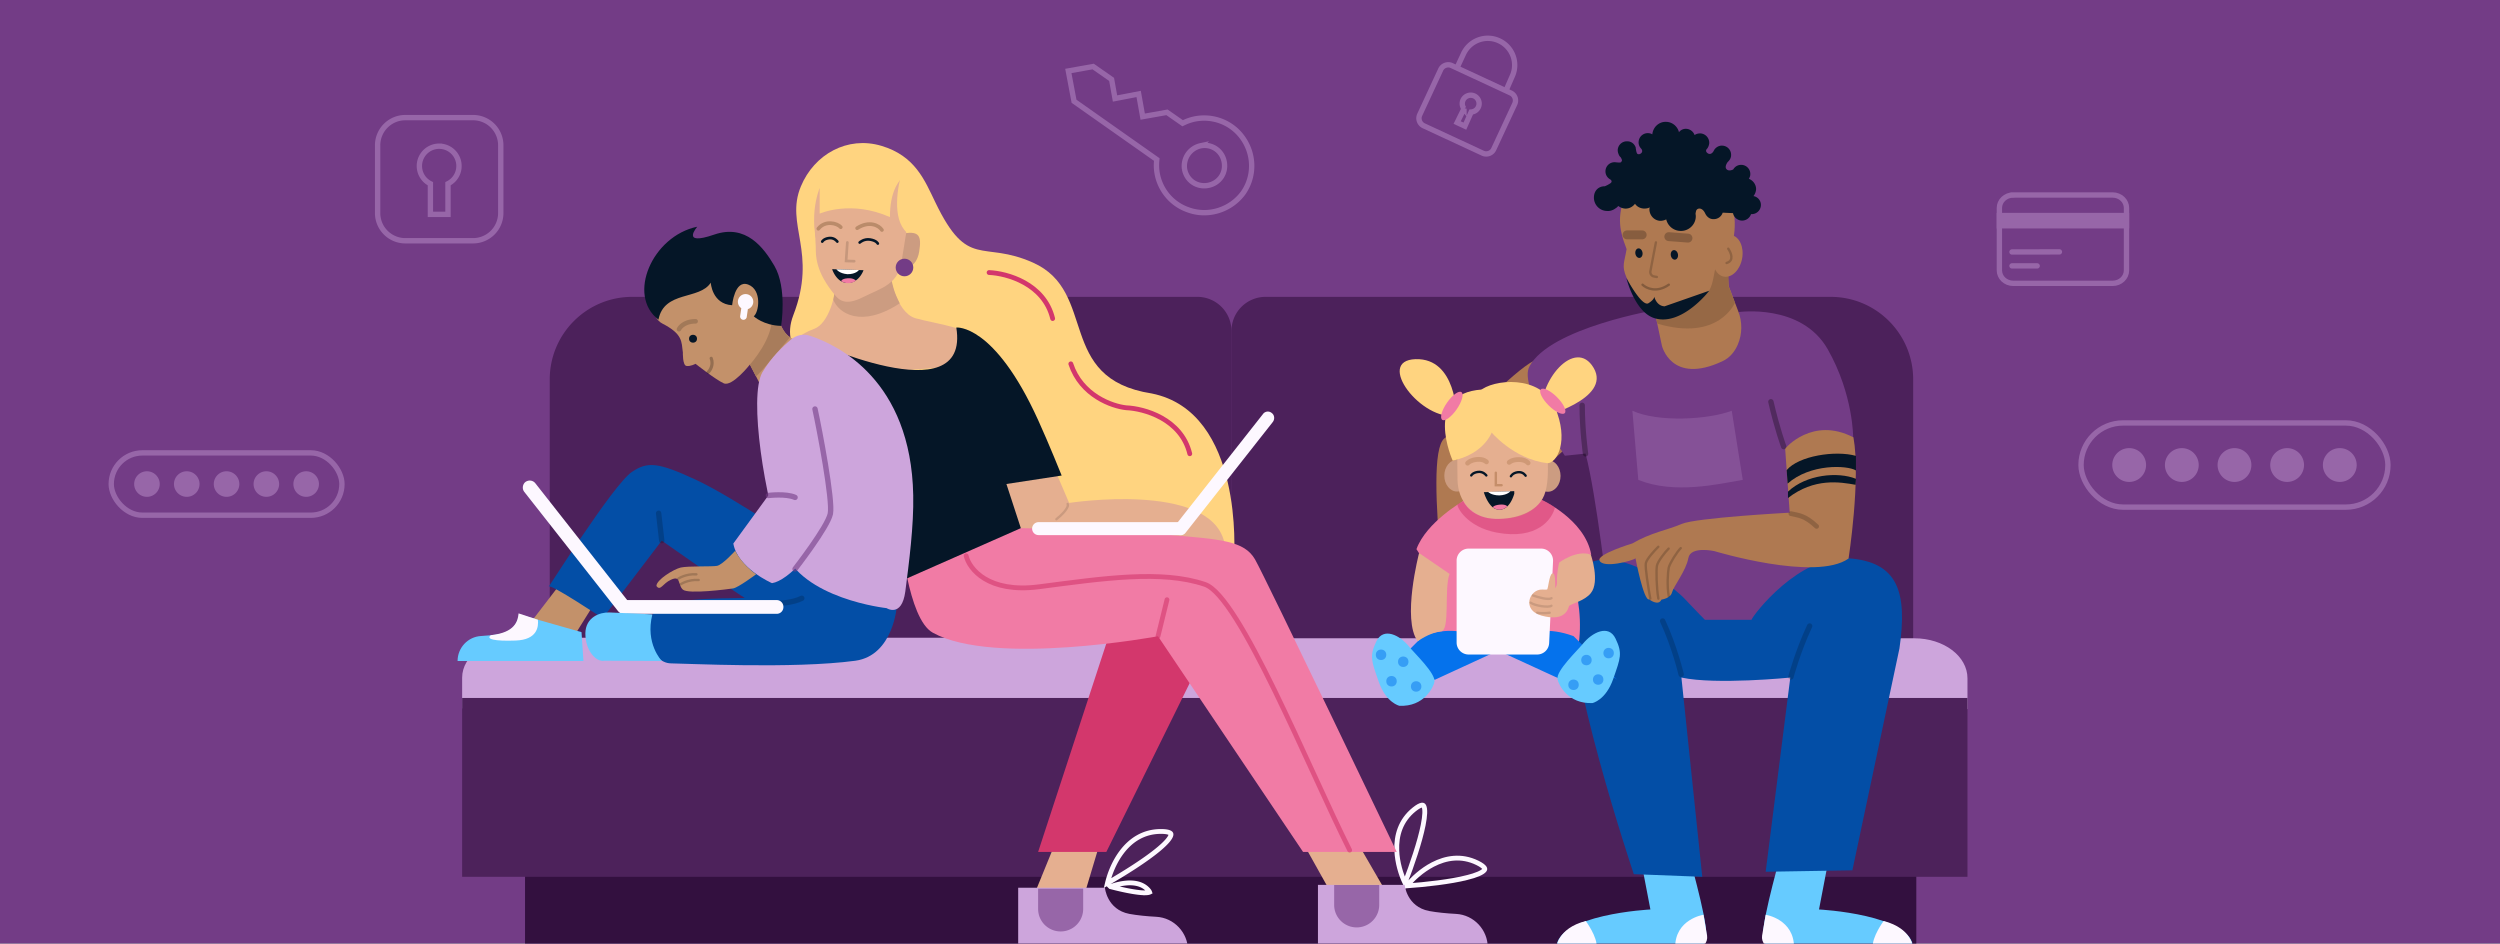 <svg width="363" height="137" fill="none" xmlns="http://www.w3.org/2000/svg"><rect width="100%" height="100%" fill="#808080" stroke="none"/><g clip-path="url(#a)"><path fill="#733C86" d="M0 0h363v137H0z"/><g opacity=".4"><rect x="16.151" y="65.759" width="33.498" height="9.051" rx="4.525" stroke="#CDA5DC" stroke-width=".777"/><path d="M21.337 72.14a1.855 1.855 0 1 0 0-3.71 1.855 1.855 0 0 0 0 3.71Zm5.78 0a1.855 1.855 0 1 0 0-3.71 1.855 1.855 0 0 0 0 3.71Zm5.78 0a1.855 1.855 0 1 0 0-3.71 1.855 1.855 0 0 0 0 3.71Zm5.778 0a1.855 1.855 0 1 0 0-3.71 1.855 1.855 0 0 0 0 3.71Zm5.781 0a1.855 1.855 0 1 0 0-3.71 1.855 1.855 0 0 0 0 3.71Z" fill="#CDA5DC"/></g><g opacity=".4"><rect x="302.167" y="61.411" width="44.561" height="12.223" rx="6.111" stroke="#CDA5DC" stroke-width=".777"/><path d="M309.156 69.976a2.454 2.454 0 1 0 0-4.908 2.454 2.454 0 0 0 0 4.908Zm7.644 0a2.453 2.453 0 1 0 .001-4.907 2.453 2.453 0 0 0-.001 4.907Zm7.647 0a2.454 2.454 0 1 0 0-4.908 2.454 2.454 0 0 0 0 4.908Zm7.644 0a2.453 2.453 0 1 0 .001-4.907 2.453 2.453 0 0 0-.001 4.907Zm7.647 0a2.454 2.454 0 1 0 0-4.908 2.454 2.454 0 0 0 0 4.908Z" fill="#CDA5DC"/></g><path opacity=".4" d="m171.995 24.541.003.014c.289 1.625 1.769 2.657 3.394 2.367 1.626-.29 2.657-1.77 2.367-3.395-.29-1.626-1.769-2.657-3.395-2.367l-.013.002a3.01 3.01 0 0 0-2.356 3.38Zm-9.708-10.312 3.046-.586.519 2.912.068.382.383-.068 3.141-.56 2.09 1.457.185.129.204-.097c2.801-1.328 6.2-.598 8.193 1.806 1.998 2.411 2.191 5.829.398 8.402-1.815 2.489-5.13 3.537-8.036 2.447l-.007-.003c-2.945-1.038-4.805-3.975-4.527-7.063l.02-.223-.184-.13-11.831-8.33-.828-4.4 3.604-.644 2.68 1.869.426 2.387.069.388.387-.075Z" stroke="#CDA5DC" stroke-width=".777"/><path opacity=".4" clip-rule="evenodd" d="M68.689 17.078a4.023 4.023 0 0 1 4.023 4.023v9.834a4.023 4.023 0 0 1-4.023 4.024h-9.835a4.023 4.023 0 0 1-4.023-4.024v-9.834a4.023 4.023 0 0 1 4.023-4.023h9.835Zm-4.918 4.15a2.874 2.874 0 0 0-1.277 5.45v4.449h2.555v-4.45a2.874 2.874 0 0 0-1.278-5.448Z" stroke="#CDA5DC" stroke-width=".777"/><g opacity=".4"><path d="M292.326 28.313h14.425c1.135 0 2.015.863 2.015 1.88v9.068c0 1.017-.88 1.88-2.015 1.88h-14.425c-1.135 0-2.016-.863-2.016-1.88v-9.069c0-1.016.881-1.879 2.016-1.879Z" stroke="#CDA5DC" stroke-width=".777"/><path d="M309.155 30.908h-19.233v2.264h19.233v-2.264Z" fill="#CDA5DC"/><path d="m292.141 36.584 6.887-.012m-6.887 2.035h3.653" stroke="#CDA5DC" stroke-width=".777" stroke-linecap="round"/></g><g opacity=".4" stroke="#CDA5DC" stroke-width=".777"><path d="m211.509 9.946.99-2.127a3.888 3.888 0 0 1 5.173-1.894 3.884 3.884 0 0 1 1.894 5.173l-.925 2.11"/><path d="m210.789 9.52 8.565 3.978c.601.277.863.997.586 1.598l-3.049 6.56c-.277.6-.997.863-1.598.585l-8.565-3.977a1.207 1.207 0 0 1-.585-1.598l3.048-6.56c.277-.6.997-.863 1.598-.586Z"/><path d="M214.066 13.935a1.226 1.226 0 0 1-.451 2.332l-.913 2.05-1.121-.52.988-2.013a1.226 1.226 0 0 1-.136-1.251 1.238 1.238 0 0 1 1.633-.598Z"/></g><path fill="#33103F" d="M76.235 126.367h202.013V138H76.235z"/><path opacity=".6" d="M173.838 102.954H84.792a4.955 4.955 0 0 1-4.97-4.97V55.09c0-6.599 5.346-11.987 11.987-11.987h82.029a4.956 4.956 0 0 1 4.97 4.97v49.953c0 2.715-2.214 4.928-4.97 4.928Z" fill="#33103F"/><path opacity=".6" d="M272.823 102.954h-89.045a4.955 4.955 0 0 1-4.97-4.97v-49.91a4.955 4.955 0 0 1 4.97-4.97h82.028c6.641 0 11.987 5.387 11.987 11.986v42.936c0 2.715-2.213 4.928-4.97 4.928Z" fill="#33103F"/><path d="M179.602 102.871H67.103v-4.47c0-3.215 3.652-5.805 8.188-5.805h96.124c4.535 0 8.187 2.59 8.187 5.805v4.47Zm106.075.083H179.603v-4.469c0-3.216 3.443-5.805 7.719-5.805h90.635c4.277 0 7.72 2.59 7.72 5.805v4.469Z" fill="#CDA5DC"/><path fill="#4D225B" d="M67.103 101.344h218.573v25.969H67.103z"/><path d="M206.645 119.803c-.485 2.445-1.634 5.81-2.642 8.411-.577-1.231-1.123-2.952-1.19-4.74-.081-2.136.521-4.338 2.539-5.952.521-.417.876-.585 1.095-.617.1-.014.154.002.185.019.032.017.074.054.116.138.092.184.144.513.127 1.005-.017.48-.098 1.068-.23 1.736Zm6.353 7.626c-2.417.605-5.951 1.004-8.733 1.204.867-1.047 2.189-2.276 3.777-3.101 1.897-.986 4.145-1.382 6.466-.247.6.293.903.542 1.026.727.055.084.064.14.062.175-.002.036-.017.09-.075.164-.127.161-.403.349-.855.544-.441.19-1.008.368-1.668.534Z" stroke="#FDF8FF" stroke-width=".698"/><g style="mix-blend-mode:overlay"><path d="M140.369 39.583c2.556-.204 8.128.614 9.968 5.52" stroke="#D3376C" stroke-width=".698" stroke-linecap="round"/></g><path d="M116.29 27.058c1.943-4.67 6.769-7.349 11.687-5.884 4.917 1.465 6.28 4.99 7.849 8.233 4.743 9.835 6.739 5.414 14.168 8.727 9.486 4.22 3.243 16.835 17.228 18.997 13.453 2.69 11.963 23.622 11.963 23.622l-39.759-.384s-17.438-8.16-10.463-15.101c6.975-6.94-17.961-8.615-13.776-19.496 3.557-9.208-1.242-13.078 1.103-18.714Z" fill="#FFD480"/><path d="M129.148 39.648s.872 5.685 3.767 6.557c2.86.837 9.417 1.465 11.439 4.778 2.023 3.348-33.376 3.348-33.376 3.348s3.053-5.113 7.239-6.584c2.107-.74 3.296-5.081 3.088-7.263-.454-4.744 7.843-.836 7.843-.836Zm23.507 27.343 2.581 6.034s20.193-3.139 22.495 5.545c2.337 8.685-33.272 2.093-33.377 1.57-.105-.523-3.104-13.637-3.104-13.637l11.405.488Zm4.882 62.639-7.603.837 4.429-10.847h6.173l-2.999 10.01Z" fill="#E5AF90"/><path d="m161.198 91.719-10.463 31.982h9.905l16.602-33.621-16.044 1.639Z" fill="#D3376C"/><path d="m201.062 129.176-7.603.838-5.476-9.801 6.871-1.744 6.208 10.707Z" fill="#E5AF90"/><path d="M169.185 77.629c8.231.662 11.475.907 13.044 3.592 1.535 2.686 20.577 42.48 20.577 42.48h-13.602l-21.065-31.32s-23.821 4.43-32.714-.523c-3.627-2.022-4.639-14.23-4.639-14.23 9.312-1.917 33.272-.418 38.399 0Z" fill="#F17BA5"/><path d="M191.367 128.479h12.591s.279 3.174 3.557 3.802c1.151.209 2.546.348 3.906.418 2.581.14 4.604 2.302 4.604 4.883h-24.658v-9.103Zm-43.526.418h12.59s.279 3.174 3.558 3.802c1.151.209 2.546.349 3.906.419 2.581.139 4.604 2.301 4.604 4.882h-24.658v-9.103Z" fill="#CDA5DC"/><path d="M138.856 47.557s5.498-.62 11.88 13.436c1.604 3.522 3.418 8.056 3.418 8.056l-8.023 1.227 2.094 6.411-16.915 7.464c-1.116-10.01-14.151-34.944-14.151-34.944s23.777 11.203 21.697-1.65Z" fill="#051627"/><path d="M171.279 77.698h-20.472a.938.938 0 0 1-.942-.941c0-.523.419-.942.942-.942h20.472c.524 0 .942.419.942.942-.035.523-.453.941-.942.941Z" fill="#FDF8FF"/><path d="M184.812 61.272 172.151 77.35a.873.873 0 0 1-1.29.14.874.874 0 0 1-.14-1.291l12.661-16.078a.873.873 0 0 1 1.29-.14c.384.28.453.872.14 1.29Z" fill="#FDF8FF"/><path d="M117.43 49.588c-1.43.174-3.139-.28-4.011-2.267 0 0-3.906-11.684-9.94-10.742-9.748-1.451-10.325 8.85-7.325 10.389 3 1.539 2.788 2.62 3 4.22 0 0-.058 1.846.514 1.946.573.1 1.326-.31 1.326-.31s2.869 2.274 4.09 2.832c1.22.558 3.801-2.72 3.801-2.72s1.849 3.488 2.442 4.883c.593 1.395 6.103-8.231 6.103-8.231Z" fill="#C3916A"/><path d="M108.886 52.936s3.522-3.871 3.174-7.15l1.36 1.535s.558 1.256 1.29 1.64c0 0-4.429 5.44-4.952 5.684l-.872-1.709Z" fill="#A87C5B"/><path d="M113.42 47.32s.906-5.475-.977-8.718c-1.534-2.616-4.115-6.139-8.754-4.534-4.952 1.709-2.441-1.151-2.441-1.151-6.557 1.36-10.256 9.984-5.64 13.499.816-4.261 5.988-2.827 7.593-5.373 0 0 .174 3.104 3.104 3.278 0 0 .349-3.766 2.337-2.999 2.022.767 1.569 4.01.802 4.604.035.035 1.43 1.325 3.976 1.395Z" fill="#051627"/><path opacity=".17" d="M98.586 47.8s.529-1.145 2.418-1.145" stroke="#000" stroke-width=".663" stroke-miterlimit="10" stroke-linecap="round"/><path d="m80.983 85.266-3.697 4.813 6.208 2.058 3.174-5.092-5.685-1.779Z" fill="#C3916A"/><path d="M130.23 87.952s-.488 7.22-6.033 7.987c-9.033 1.22-24.832.384-26.716.384-3.209 0-4.464-5.72-2.092-7.917 2.022-1.849 13.148-1.465 12.73-1.605-.419-.14-12.033-8.3-12.033-8.3l-8.58 11.265s-7.603-5.057-7.847-4.604c-.628 1.186 9.347-14.857 12.137-16.671 2.197-1.43 3.593-1.465 9.277 1.186 5.685 2.65 16.706 10.254 16.706 10.254l12.451 8.021Z" fill="#034EA6"/><path d="M114.883 49.274c.767-.628 1.779-.837 2.72-.523 4.046 1.325 14.683 6.452 14.997 23.158.095 4.409-.613 9.818-1.151 13.985-.523 3.837-2.72 2.407-2.72 2.407s-12.311-1.325-14.997-8.545c-2.685-7.22-5.057-22.181-3.034-25.704 1.255-2.127 2.999-3.801 4.185-4.778Z" fill="#CDA5DC"/><path d="M115.791 56.005s3.313 2.79 4.638 8.998c.558 2.581.942 7.115.14 9.556-1.744 5.162-6.139 9.766-8.475 10.115 0 0-4.988-2.163-5.615-5.755l5.615-7.708s-1.988-10.114-.803-13.078c1.186-2.965 4.5-2.128 4.5-2.128Z" fill="#CDA5DC"/><path opacity=".18" d="M116.418 86.87c-2.372 1.256-8.44.733-8.44.733" stroke="#000" stroke-width=".783" stroke-miterlimit="10" stroke-linecap="round"/><path opacity=".6" d="M115.441 82.616s4.744-6.103 5.127-8.022c.384-1.918-1.569-12.172-2.232-15.206" stroke="#733C86" stroke-width=".783" stroke-miterlimit="10" stroke-linecap="round"/><path d="M90.7 89.128h22.053a.974.974 0 0 0 .998-.998.974.974 0 0 0-.998-.998H90.7a.975.975 0 0 0-.998.998c0 .523.428.998.998.998Z" fill="#FDF8FF"/><path d="m76.11 71.4 13.64 17.348c.334.427.951.523 1.427.19.427-.333.522-.95.19-1.426l-13.64-17.348c-.334-.427-.951-.523-1.427-.19-.427.333-.522.998-.19 1.426Z" fill="#FDF8FF"/><path d="M109.792 83.383s-2.616 1.953-3.348 2.058c-.733.105-6.487.872-7.29.174-.802-.732-.244-2.127-1.743-1.43-1.186.523-1.52 1.71-2.096.903-.035-.872 2.48-2.437 3.526-2.681 1.046-.245 4.568-.105 5.266-.245.802-.14 2.651-2.197 2.651-2.197s.837 1.883 3.034 3.418Z" fill="#C3916A"/><path d="M94.726 89.208s-4.953-.245-6.278-.28c-1.325-.034-3.418.663-3.453 3.035 0 2.546 1.57 4.185 2.72 3.976l8.37.035c0-.035-2.44-2.511-1.36-6.766Z" fill="#66CBFF"/><path opacity=".18" d="m96.085 78.5-.453-3.975" stroke="#000" stroke-width=".783" stroke-miterlimit="10" stroke-linecap="round"/><path opacity=".18" d="M98.807 84.848s1.08-.736 2.637-.634m-2.964-.189s1.08-.736 2.637-.634" stroke="#000" stroke-width=".349" stroke-miterlimit="10" stroke-linecap="round"/><path opacity=".6" d="M111.57 71.944s2.581-.314 3.872.279" stroke="#733C86" stroke-width=".783" stroke-miterlimit="10" stroke-linecap="round"/><path d="m84.437 91.788-9.068-2.58s-.21 2.371-2.616 2.825c-.872.174-1.918.244-2.895.314-1.918.104-3.418 1.709-3.418 3.627h18.276l-.28-4.186Z" fill="#66CBFF"/><path opacity=".6" d="m168.141 92.382 1.305-5.305" stroke="#D3376C" stroke-width=".698" stroke-linecap="round"/><path opacity=".12" d="M153.39 75.39c.651-.516 1.889-1.682 1.632-2.21" stroke="#000" stroke-width=".349" stroke-miterlimit="10" stroke-linecap="round"/><path d="M168.212 123.32c-1.928 1.605-4.969 3.511-7.411 4.908.314-1.324.961-3.014 2.035-4.455 1.279-1.715 3.143-3.056 5.771-3.046.678.003 1.068.095 1.266.21.091.052.125.1.139.133.015.034.025.088.006.179-.042.2-.207.489-.53.862-.315.363-.75.771-1.276 1.209Zm-2.826 6.264c-1.203-.132-2.792-.486-4.14-.839a8.987 8.987 0 0 1 2.252-.525c1.227-.11 2.402.114 3.18.967.173.189.229.303.246.354l-.021.01c-.092.042-.269.078-.546.086a7.262 7.262 0 0 1-.971-.053Z" stroke="#FDF8FF" stroke-width=".698"/><g style="mix-blend-mode:overlay"><path d="M172.755 65.885c-1.237-5.092-6.67-6.574-9.232-6.678-2.052-.215-6.533-1.79-8.041-6.377" stroke="#D3376C" stroke-width=".698" stroke-linecap="round"/></g><g style="mix-blend-mode:overlay"><path d="M143.614 39.573c2.562.105 7.995 1.586 9.232 6.68" stroke="#D3376C" stroke-width=".698" stroke-linecap="round"/></g><path opacity=".6" d="M140.28 80.695c.45 1.903 3.197 5.467 10.594 4.503 9.245-1.206 17.79-2.484 24.088-.34 5.038 1.715 15.021 26.658 21.009 38.582" stroke="#D3376C" stroke-width=".698" stroke-linecap="round"/><circle cx="100.627" cy="49.184" r=".577" fill="#051627"/><path opacity=".24" d="M102.814 54.06c.303-.284.819-1.086.455-2.03" stroke="#000" stroke-width=".466" stroke-miterlimit="10" stroke-linecap="round"/><path d="M228.06 50.688s-1.29 1.22-4.29 1.36c-2.337.105-8.405 6.906-14.055 11.614-3.348 2.79 1.779 34.005.767 32.087-1.011-1.918 12.137-3.627 10.289-6.173-1.884-2.546-2.86-15.939-2.86-15.939s11.474-10.184 12.765-11.788" fill="#AF7951"/><path d="m265.62 124.243-1.5 7.812s13.672.698 13.672 5.65c0 0-10.777-.174-16.008-.174-5.197 0-6.208.558-5.65-3.278.558-3.837 3.069-12.451 3.069-12.451l6.417 2.441Z" fill="#66CBFF"/><path d="M273.502 133.729s-1.744 2.372-1.57 3.837l5.859.105c0 .034-.069-2.86-4.289-3.942Zm-17.124-.906s4.15.628 4.116 4.778l-3.07.07c-.976.034-1.709-.837-1.569-1.814l.523-3.034Z" fill="#FDF8FF"/><path d="m238.139 124.243 1.499 7.812s-13.671.698-13.671 5.65c0 0 10.777-.174 16.008-.174 5.232 0 6.208.558 5.65-3.278-.558-3.837-3.069-12.451-3.069-12.451l-6.417 2.441Z" fill="#66CBFF"/><path d="M230.257 133.729s1.743 2.372 1.569 3.837l-5.859.104c0 .035.07-2.859 4.29-3.941Zm17.089-.906s-4.15.627-4.115 4.778l3.069.069c.976.035 1.709-.837 1.569-1.813l-.523-3.034Z" fill="#FDF8FF"/><path d="M264.886 83.019c-.593-1.326-2.232-16.009-3.139-18.52l7.333-.91s.061-6.274-3.706-12.9c-3.836-6.697-12.974-5.372-12.974-5.372s1.744 7.22-4.952 6.836c-6.697-.384-6.627-7.22-6.627-7.22s-15.799 2.616-18.763 8.301c-1.57 2.965 5.161 12.94 5.161 12.94l3-.315c1.569 5.86 3.313 21.31 3.313 21.31s20.612 8.928 21.275 8.545c.627-.384 10.079-12.695 10.079-12.695Z" fill="#733C86"/><path d="M254.318 89.994c.244-.732 6.94-9.452 14.09-8.928 7.15.523 8.58 4.847 7.394 13.078l-6.836 32.226-12.59.21 3.575-28.199s-10.805 1.088-15.809 0l3.026 28.931-9.939-.384s-10.219-30.307-9.138-40.387c1.081-10.08 13.044-3.348 16.671.558 1.534 1.64 2.79 2.895 2.79 2.895h6.766Z" fill="#034EA6"/><path d="m240.403 45.91.907 4.29s1.36 5.72 8.754 2.267c1.151-.523 1.848-1.465 2.267-2.441.662-1.535.662-3.279.07-4.814l-1.361-3.592s-.488-3.208.349-5.79c.977-2.929.488-7.044-1.151-8.09-2.895-1.814-12.381-3.837-13.916-.21-1.534 3.592-1.354 5.5-.139 8.643-.314 1.953-.767 2.378 0 4.157.802 1.779 1.848 3.557 2.93 4.43l1.29 1.15Z" fill="#AF7951"/><path opacity=".25" d="M238.498 41.34c.53.518 2.034 1.243 3.809 0" stroke="#000" stroke-width=".349" stroke-miterlimit="10" stroke-linecap="round"/><path opacity=".18" d="m240.438 35.195-.802 4.185c-.07.35.174.733.558.768l.384.07" stroke="#000" stroke-width=".349" stroke-miterlimit="10" stroke-linecap="round"/><path opacity=".23" d="m242.308 34.36 2.788.214m-6.652-.471h-2.199" stroke="#000" stroke-width="1.294" stroke-miterlimit="10" stroke-linecap="round"/><path d="M240.403 45.91s2.581.907 7.394-3.278c.733-.628.942-2.023 1.151-3.104.209-1.29.663-2.163 1.988-1.465l.07 3.522.907 2.372s-2.337 5.685-11.266 3.034l-.244-1.081Z" fill="#966845"/><path d="M243.245 37.695c.285-.05.46-.4.392-.779s-.353-.645-.638-.594c-.284.051-.46.4-.392.779.068.38.354.645.638.594Zm-5.155-.249c.285-.047.464-.394.401-.774-.064-.38-.346-.65-.631-.602-.285.048-.465.395-.401.774.063.38.346.65.631.602Zm-6.649-8.87a1.936 1.936 0 0 0 1.883 2.058c.384.035.732-.07 1.046-.244l.314-.21c.105-.069.209-.174.279-.278.279.21.593.349.977.383.593.035 1.116-.244 1.464-.697.279.418.733.663 1.291.697.314 0 .593-.034.837-.174 0 .07-.035.14-.035.21-.035.906.663 1.708 1.57 1.743.313 0 .592-.07.871-.21a2.165 2.165 0 0 0 2.023 1.675c1.186.07 2.232-.872 2.267-2.058 0-.14 0-.279-.035-.383 0-.105.035-.28.07-.419.105-.488.907-.663 1.36.384.035.07.07.104.105.174.244.349.593.593 1.046.593a1.362 1.362 0 0 0 1.36-.942l1.5.07c.105.593.628 1.046 1.256 1.081a1.364 1.364 0 0 0 1.36-.941h.035a1.327 1.327 0 0 0 1.395-1.256 1.294 1.294 0 0 0-1.081-1.36c.209-.244.348-.593.383-.942.035-.697-.418-1.325-1.046-1.57.105-.174.209-.418.209-.627a1.327 1.327 0 0 0-1.255-1.395 1.31 1.31 0 0 0-1.221.663s-.628.348-.977-.035c-.348-.384.175-1.047.175-1.047.279-.244.488-.592.488-.976a1.327 1.327 0 0 0-1.255-1.395c-.489-.035-.907.21-1.186.593v.035a.762.762 0 0 0-.105.174c-.139.244-.453.558-.837.314-.314-.21-.279-.453-.174-.593a.762.762 0 0 0 .139-.174c.14-.21.209-.419.244-.698a1.365 1.365 0 0 0-1.29-1.43c-.314 0-.593.07-.837.244a1.364 1.364 0 0 0-1.186-.907 1.236 1.236 0 0 0-1.081.489c-.209-.837-.942-1.465-1.814-1.5-1.046-.07-1.953.732-2.057 1.814a1.179 1.179 0 0 0-.593-.175 1.326 1.326 0 0 0-1.395 1.256c-.035.418.139.767.418 1.046 0 0 .244.349-.035.593-.244.244-.523.174-.593.07-.069-.07-.139-.349-.174-.593 0-.07-.035-.14-.035-.244v-.035c-.174-.523-.628-.907-1.221-.907a1.327 1.327 0 0 0-1.395 1.256c0 .209.035.418.14.627v.035c.07.14.139.28.279.384.139.21.244.453.174.558-.139.21-.035.279-.976.174h-.14a1.323 1.323 0 0 0-1.255 1.256 1.31 1.31 0 0 0 .662 1.22s.489.28.035.593c-.314.21-.558.314-.697.384-.035 0-.07.035-.07.035-1.012 0-1.57.697-1.604 1.534Zm3.627-1.325c-.035 0-.035 0 0 0Zm13.113 14.962c-.035.07-4.046 5.232-7.987 3.976-2.86-.907-4.046-5.824-4.046-5.824s2.267 4.255 3.209 3.662c.942-.593.837-.977.837-.977s.279 1.36 1.5 1.43" fill="#051627"/><path d="M225.617 77.439c.384.174 4.465 7.673 3.697 15.345-.069.663-.174 1.29-.314 1.953h-22.495s-2.93-12.032 5.964-22.007l10.986 1.395 2.162 3.314Z" fill="#F17BA5"/><path d="M223.737 72.528s6.404 2.856 7.311 8.018c0 0-5.081.485-5.569 1.566l-5.545-8.51 3.803-1.074Z" fill="#F17BA5"/><path d="m228.478 92.366 6.348 6.347s-3.628-3.034-8.057 0l-8.58-3.94s3.07-5.058 10.289-2.407Zm-21.868 0-6.347 6.347s3.627-3.034 8.056 0l8.545-3.94c.035 0-3.034-5.058-10.254-2.407Z" fill="#0572EC"/><path d="M223.761 79.656c.996 0 1.79.833 1.742 1.827l-.566 11.893a1.744 1.744 0 0 1-1.742 1.661h-9.951c-.963 0-1.744-.78-1.744-1.744V81.4c0-.963.781-1.744 1.744-1.744h10.517Z" fill="#FDF8FF"/><path d="M230.988 80.526s1.36 3.923 0 5.597c-.907 1.116-2.612 1.448-3.163 1.852-.21.872-.952 2.228-3.952 1.426-2.999-.802-1.813-3.871.07-3.801.509.019.375.017.675 0 .195-.012.304-2.182.78-2.326.567-.263.376 2.228.446 2.114.096-.157.238-.475.227-.8-.051-1.482.324-2.909.324-2.909s2.515-1.894 4.593-1.153Z" fill="#E5AF90"/><path opacity=".12" d="M222.585 86.463c.741.26 2.315.702 2.689.39m-3.033.652c.602.449 2.65.76 3.024.449m-2.066 1.017c.772.14 1.813 0 1.813 0" stroke="#000" stroke-width=".349" stroke-miterlimit="10" stroke-linecap="round"/><path d="M203.192 102.48s-1.927-.415-2.999-3.488-1.373-3.717-.349-5.859 3.425-.892 4.75.747c.82 1.015 3.852 3.868 3.69 5.112-.139.802-1.534 3.662-5.092 3.488Zm28.043-.398s1.927-.415 2.999-3.488 1.373-3.717.349-5.86c-1.024-2.142-3.425-.891-4.75.748-.82 1.014-3.853 3.868-3.69 5.112.139.802 1.534 3.662 5.092 3.488Z" fill="#66CBFF"/><path d="M224.744 71.405c1.021 0 1.848-1.03 1.848-2.302 0-1.271-.827-2.302-1.848-2.302-1.021 0-1.848 1.031-1.848 2.302 0 1.272.827 2.302 1.848 2.302Zm-13.182-.035c1.021 0 1.849-1.03 1.849-2.302 0-1.271-.828-2.302-1.849-2.302s-1.848 1.03-1.848 2.302.827 2.302 1.848 2.302Z" fill="#CC9C81"/><path d="M224.431 64.011s.977 5.964-.453 8.405c-1.465 2.442-4.395 3.104-7.289 2.895-2.895-.21-4.988-2.441-5.057-5.615-.07-3.174 0-6.94 0-6.94s2.022-6 7.289-4.15c5.266 1.848 5.51 5.405 5.51 5.405Z" fill="#E5AF90"/><path d="M216.389 62.577s3.26 4.074 8.319 4.686c1.395-.07 3.141-3.252 1.083-8.1-2.058-4.847-9.068-4.115-10.951-2.371 0 .035.921 5.192 1.549 5.785Z" fill="#FFD480"/><path d="M216.897 61.954s-.625 3.445-5.306 4.776l-.659.158s-4.415-9.74 4.214-10.326l1.751 5.392Z" fill="#FFD480"/><path opacity=".6" d="M217.194 68.64v1.814h.837" stroke="#AF7951" stroke-width=".349" stroke-miterlimit="10" stroke-linecap="round"/><path opacity=".4" d="M215.832 67.066s-.407-.454-1.402-.353c-.995.101-1.335.542-1.335.542" stroke="#AF7951" stroke-width=".698" stroke-miterlimit="10" stroke-linecap="round"/><path d="M215.815 69.034s-.425-.611-1.209-.51c-.785.101-.98.51-.98.51" stroke="#051627" stroke-width=".349" stroke-miterlimit="10" stroke-linecap="round"/><path opacity=".4" d="M221.878 67.218s-.36-.492-1.36-.49c-1 .003-1.382.408-1.382.408" stroke="#AF7951" stroke-width=".698" stroke-miterlimit="10" stroke-linecap="round"/><path d="M221.521 69.073s-.345-.608-1.129-.507c-.784.101-1.006.586-1.006.586" stroke="#051627" stroke-width=".349" stroke-miterlimit="10" stroke-linecap="round"/><path d="M211.492 60.35s0-8.38-5.947-8.2c-5.948.18.876 9.09 5.947 8.2Zm12.311.243s10.256-2.641 7.599-7.17c-2.657-4.527-8.195 1.91-7.599 7.17Z" fill="#FFD480"/><path d="M212.465 72.75s-5.366 3.05-6.796 6.99c0 0 2.372 3.872 3.732 4.046 1.325.14 3.064-11.037 3.064-11.037Z" fill="#F17BA5"/><path d="M206.052 80.299s-2.532 9.676-.196 12.815c0 0 1.61-1.206 3.332-1.44 1.43.07.456-6.318 1.293-8.341l-4.429-3.034Z" fill="#E5AF90"/><path opacity=".5" d="M217.684 75.35c-3.131.104-4.768-1.554-5.211-2.581l-.849.475c-.1.384 1.353 3.261 5.674 4.084 5.93 1.128 8.108-1.979 8.481-3.658l-.925-.589-.983-.487c-.851 1.378-2.921 2.646-6.187 2.755Z" fill="#D3376C"/><path d="m259.204 65.127.662 9.312s-13.636.733-15.694 1.64c-2.093.906-4.395 1.22-7.15 2.824 0 0-5.162 1.57-4.778 2.477.488 1.22 4.848.035 5.231-.314 0 0 1.186 6.278 1.988 5.964 0 0 1.326 1.046 1.779.034 0 0 1.325-.174 1.535-1.046.209-.872 2.057-3.174 2.371-4.987.314-1.779 3.767-1.012 3.767-1.012s14.718 4.465 19.496 1.082c0 0 1.792-11.521.711-17.59-5.956-3.114-9.918 1.616-9.918 1.616Z" fill="#AF7951"/><path opacity=".18" d="M260.04 98.296s.977-3.663 2.721-7.395m-18.657 7.025s-.943-4.026-2.687-7.758" stroke="#000" stroke-width=".783" stroke-miterlimit="10" stroke-linecap="round"/><path opacity=".3" d="M258.995 64.848s-.953-2.563-1.861-6.51m-26.913 7.556s-.489-3.522-.489-7.045" stroke="#000" stroke-width=".783" stroke-miterlimit="10" stroke-linecap="round"/><ellipse cx="250.856" cy="37.153" rx="2.134" ry="3.064" transform="rotate(10.359 250.856 37.153)" fill="#AF7951"/><path opacity=".18" d="M239.622 86.92c-.269-1.463-.773-4.542-.644-5.154.129-.612 1.261-1.838 1.811-2.375m.005 7.529c-.268-1.463-.334-4.179-.205-4.79.129-.613 1.144-1.937 1.694-2.474m.016 6.887c-.269-1.463-.129-3.497 0-4.109.129-.612 1.194-2.309 1.744-2.845" stroke="#000" stroke-width=".349" stroke-miterlimit="10" stroke-linecap="round"/><path opacity=".18" d="M260.038 74.58c1.141.278 1.974.216 3.732 1.85" stroke="#000" stroke-width=".698" stroke-miterlimit="10" stroke-linecap="round"/><g clip-path="url(#b)"><path d="m215.451 71.467 4.521-.157s-.53 2.674-2.225 2.696a1.564 1.564 0 0 1-1.03-.374c-.858-.716-1.266-2.165-1.266-2.165Z" fill="#051627"/><path d="M216.068 71.416s.43.504 1.631.519c1.235-.059 1.605-.605 1.605-.605l-3.236.086Z" fill="#fff"/><path d="M216.752 73.663s.061-.275.943-.385c.882-.11 1.179.237 1.179.237s-.943 1.022-2.122.148Z" fill="#F17BA5"/></g><path opacity=".6" d="M193.72 128.503h6.543v2.943a3.272 3.272 0 0 1-6.543 0v-2.943Zm-42.986.53h6.543v2.943a3.271 3.271 0 0 1-6.543 0v-2.943Z" fill="#733C86"/><path d="M71.282 92.227c3.51-.383 3.92-2.047 4.015-3.165l2.802.923c.122 1.007-.08 2.908-3.216 3.022-3.136.113-4.373-.214-3.601-.78Z" fill="#FDF8FF"/><g opacity=".5" fill="#0572EC"><circle cx="205.625" cy="99.673" r=".759"/><circle cx="202.047" cy="98.914" r=".759"/><circle cx="203.751" cy="96.085" r=".759"/><circle cx="200.528" cy="95.075" r=".759"/></g><g opacity=".5" fill="#0572EC"><circle r=".759" transform="matrix(-1 0 0 1 228.477 99.429)"/><circle r=".759" transform="matrix(-1 0 0 1 232.055 98.67)"/><circle r=".759" transform="matrix(-1 0 0 1 230.351 95.84)"/><circle r=".759" transform="matrix(-1 0 0 1 233.573 94.83)"/></g><path d="M269.487 66.194c-2.994-.842-8.338 0-10.064 2.071l.138 1.954c3.28-2.908 8.624-2.685 9.926-1.912v-2.113Z" fill="#051627"/><path d="M269.489 69.524c-2.594-1.055-7.225-.654-9.876 1.865v.927c3.819-2.961 7.549-2.333 9.82-1.923l.056-.869Z" fill="#051627"/><ellipse cx="210.808" cy="58.95" rx="2.446" ry=".852" transform="rotate(-55.222 210.808 58.95)" fill="#F17BA5"/><ellipse cx="225.465" cy="58.262" rx="2.446" ry=".852" transform="rotate(44.929 225.465 58.262)" fill="#F17BA5"/><path fill-rule="evenodd" clip-rule="evenodd" d="M108.591 44.884a1.117 1.117 0 1 0-.955-.139l-.168 1.162a.483.483 0 0 0 .955.138l.168-1.161Z" fill="#FDF8FF"/><path opacity=".18" d="M250.941 36.11c.397.562.904 1.761-.243 2.074" stroke="#000" stroke-width=".349" stroke-miterlimit="10" stroke-linecap="round"/><path d="M129.442 40.657s-2.351 1.376-3.742 1.727c-1.392.351-2.079.557-4.401-1.208 0 0-.06 1.208-.299 2.362.746 1.91 4.009 4.184 9.639.506 0 0-.497-.992-.732-1.66-.232-.659-.465-1.727-.465-1.727Zm.056-1.008c1.85-.384 3.569-.742 3.963-3.092.395-2.358-.046-2.971-2.102-2.693-2.055 0-5.117-.739-5.117 1.118 0 1.857 1.184 4.67 3.239 4.67l.017-.003Z" fill="#CC9C81"/><path fill-rule="evenodd" clip-rule="evenodd" d="M117.2 29.295c-.195-2.148.781-4.256 2.617-5.896.39-.313.781-.625 1.21-.86l.469-.234c.429-.195.82-.351 1.21-.468.391-.118.821-.235 1.289-.352.313-.078.508-.078.508-.078.468-.078.976-.078 1.484-.04 2.46.235 4.49 1.368 5.623 3.203 1.093 1.835.078 3.67.312 4.725h.3c0 .662-.737 5.17-1.237 8.194-.368 3.813-3.012 4.311-5.655 5.651-2.644 1.34-3.535.43-4.242-.476-.708-.904-2.582-3.194-2.63-6.176 0-.898-.086-2.35-.242-3.366-.508-.976-.82-1.68-1.016-3.827Z" fill="#E5AF90"/><path d="M119.017 31.023s4.496-2.043 10.201.501c0-3.58 1.131-5.556 2.827-6.53-.12-2.621-4.566-5.256-10.099-3.047-4.151 1.874-4.981 4.694-5.467 8.395l1.904 4.461s-.304-2.372-.107-4.295c.196-1.923.741-3.212.741-3.212v3.727Z" fill="#FFD480"/><path opacity=".7" d="M122.075 32.99c-.535-.617-2.288-1.02-3.251.221m9.232.182c-.421-.646-1.81-1.404-3.597-.262" stroke="#A87C5B" stroke-width=".54" stroke-linecap="round"/><path opacity=".14" d="m123.035 35.203-.182 2.688 1.174.035" stroke="#000" stroke-width=".391" stroke-miterlimit="10" stroke-linecap="round"/><g clip-path="url(#c)"><path d="m120.824 39.083 4.561.149s-.664 1.93-2.373 1.848a1.948 1.948 0 0 1-1.019-.334c-.829-.576-1.169-1.663-1.169-1.663Z" fill="#051627"/><path d="M121.447 39.1s.397.619 1.606.713c1.247.01 1.658-.605 1.658-.605l-3.264-.107Z" fill="#fff"/><path d="M122.133 40.824s.053-.355.948-.418c.895-.064 1.197.343 1.197.343s-.93.776-2.145.075Z" fill="#F17BA5"/></g><circle cx="131.331" cy="38.841" r="1.278" fill="#733C86"/><path d="M131.037 24.691c-.709 2.297-1.583 7.08.635 9.074.3.27 3.72-9.86-.635-9.074Z" fill="#FFD480"/><path d="M121.58 35.08s-.425-.61-1.21-.509c-.784.101-.98.51-.98.51m5.433.134s.613-.585 1.54-.429c.927.157 1.095.58 1.095.58" stroke="#051627" stroke-width=".388" stroke-miterlimit="10" stroke-linecap="round"/><path opacity=".2" d="M251.449 59.64c-3.333 1.282-10.676 1.724-14.425 0l.858 10.04c5.244 2.122 11.607.606 15.167 0l-1.6-10.04Z" fill="#CDA5DC"/></g><defs><clipPath id="a"><path fill="#fff" d="M0 0h363v137H0z"/></clipPath><clipPath id="b"><path fill="#fff" transform="rotate(-.763 5464.503 -16135.032)" d="M0 0h4.522v2.715H0z"/></clipPath><clipPath id="c"><path fill="#fff" transform="rotate(2.758 -749.858 2529.098)" d="M0 0h4.563v1.996H0z"/></clipPath></defs></svg>